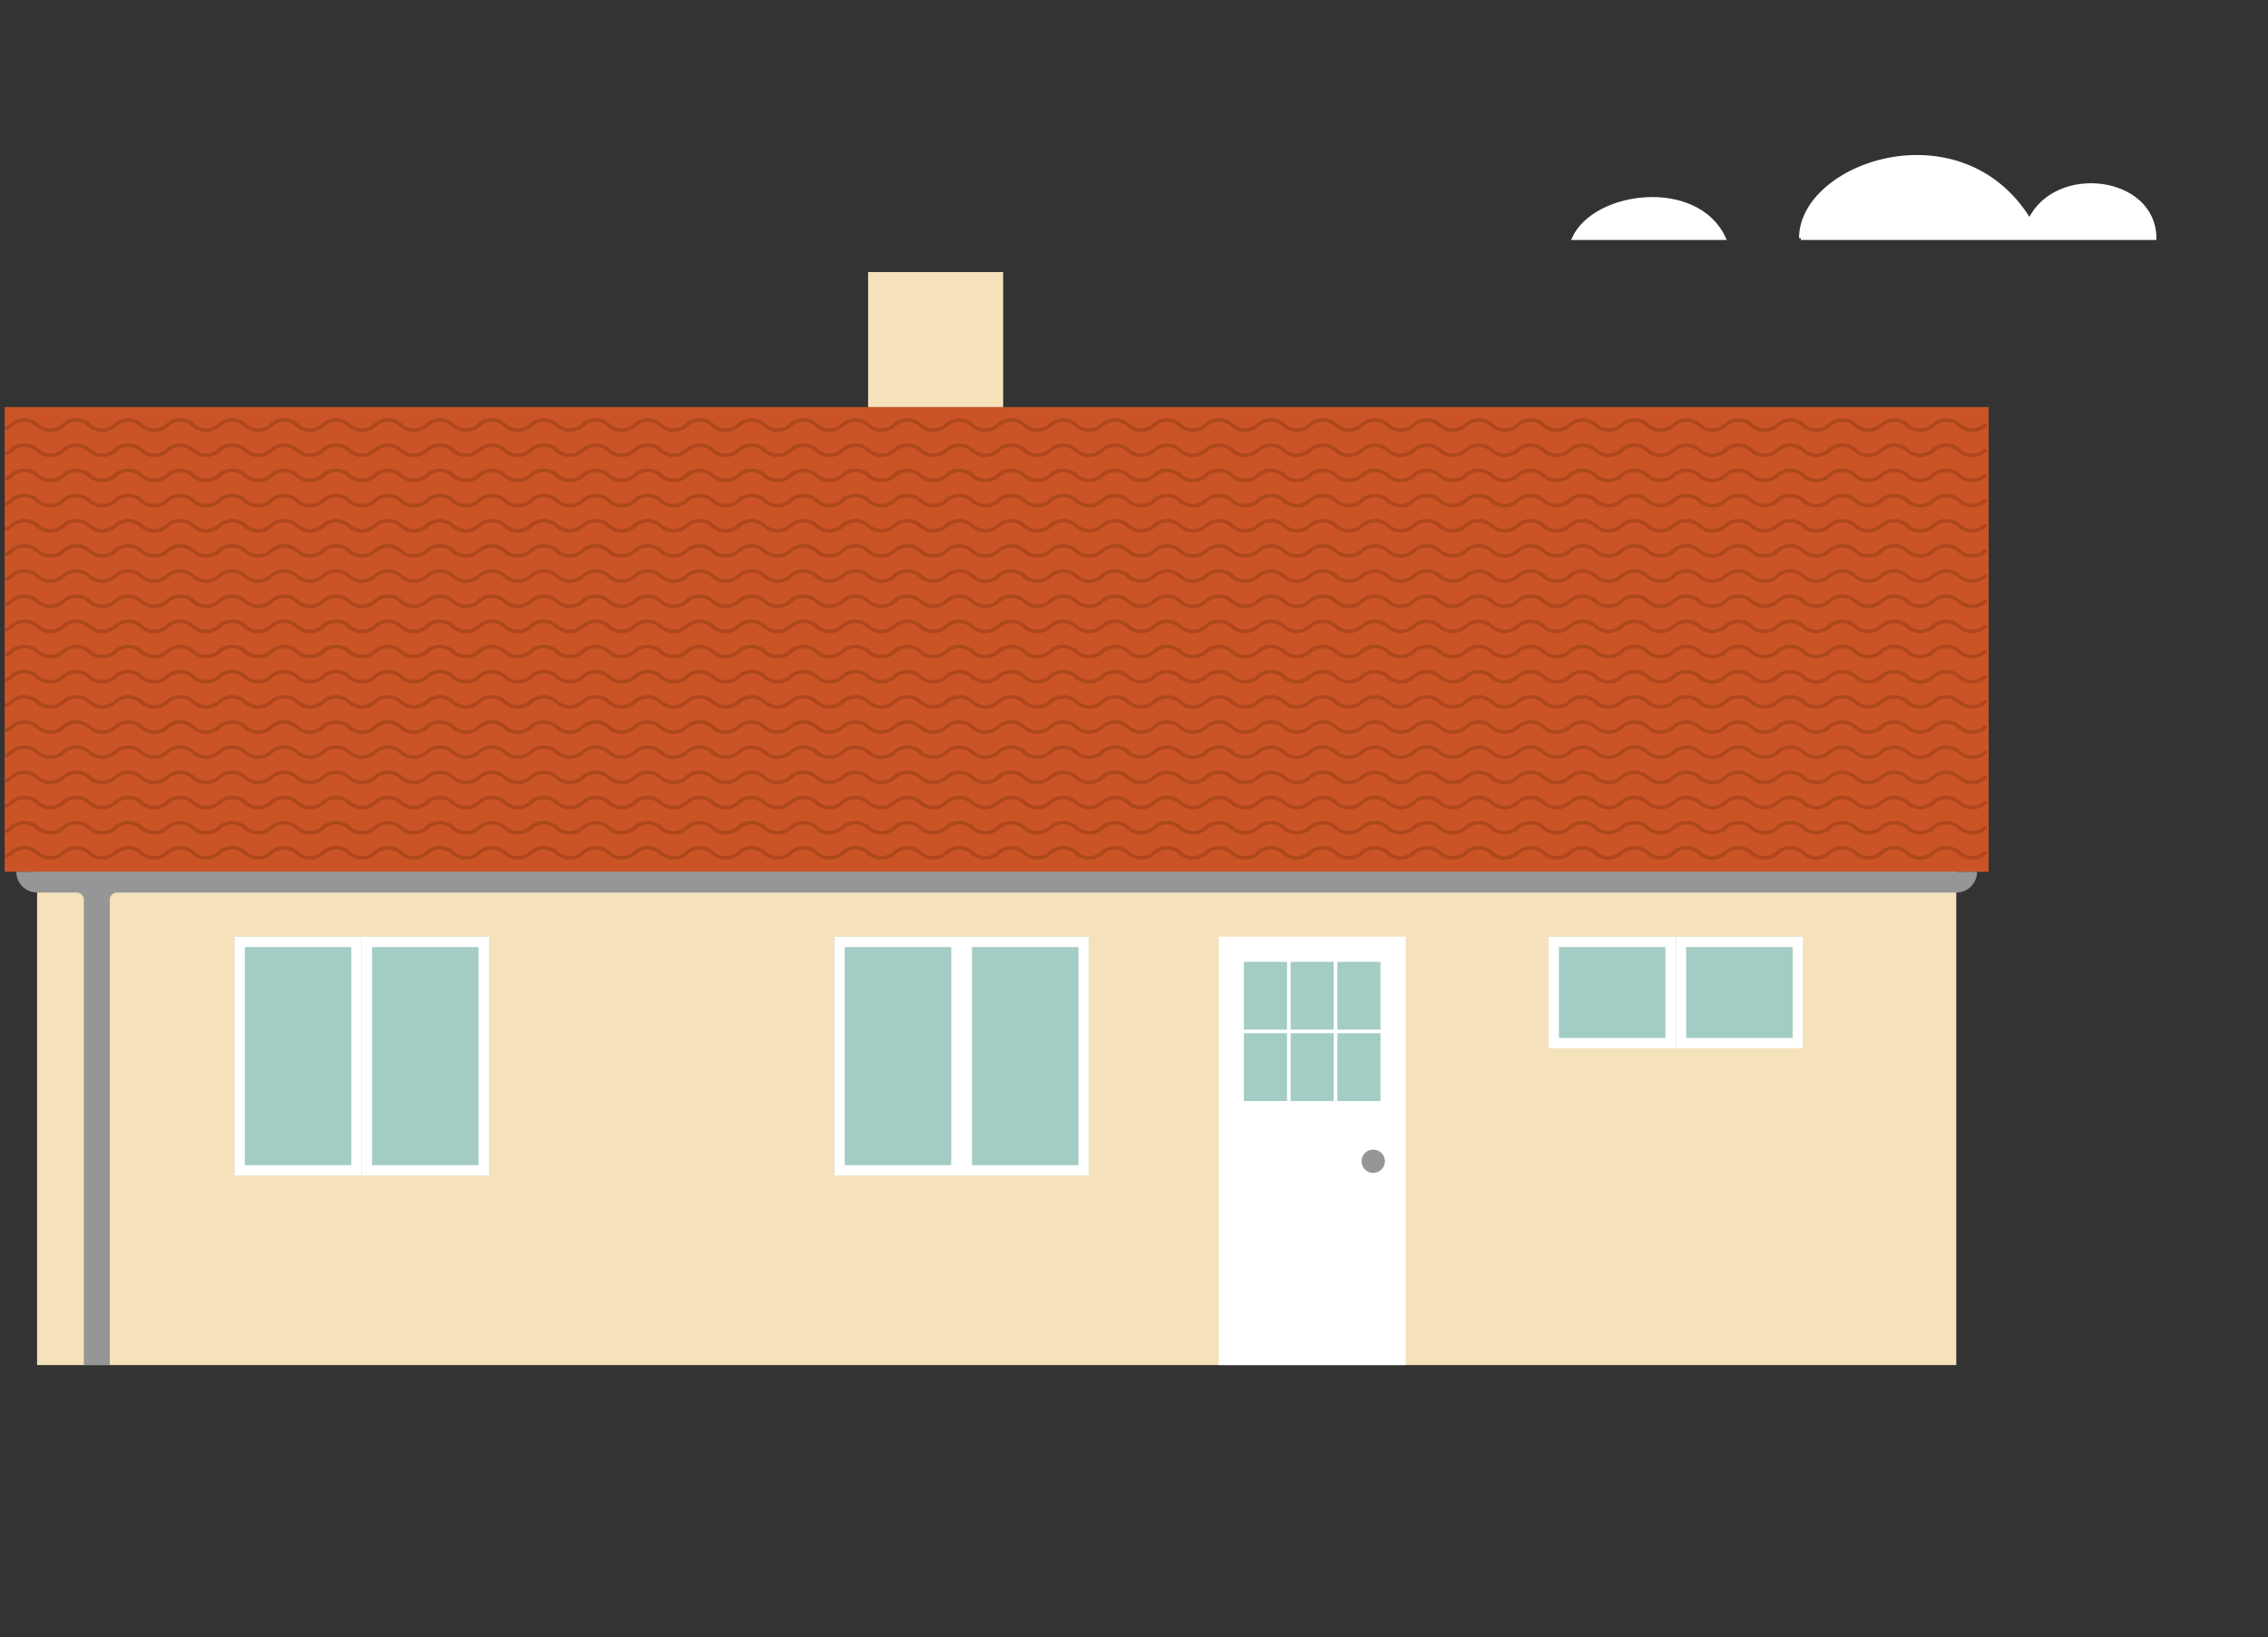 <svg width="626" height="452" viewBox="0 0 626 452" fill="none" xmlns="http://www.w3.org/2000/svg">
<rect x="0" y="0" width="626" height="452" fill="#333333" stroke="none"/>
<path d="M497.056 65.758H594.693C594.693 49.035 567.439 45.549 560.197 60.876C541.334 29.889 497.059 45.262 497.059 65.758H497.056Z" fill="white" stroke="white" stroke-miterlimit="10"/>
<path d="M475.838 65.758C468.374 49.648 440.314 53.033 434.404 65.758H475.838Z" fill="white" stroke="white" stroke-miterlimit="10"/>
<rect width="529.722" height="136.194" transform="matrix(-1 0 0 1 539.957 240.695)" fill="#F5E2BB"/>
<path d="M548.891 240.695H1.295V112.386H548.893H548.891V240.695Z" fill="#CB5427"/>
<g opacity="0.3">
<path d="M246.861 235.471C244.882 237.331 241.673 237.331 239.693 235.471C237.714 233.611 234.505 233.611 232.525 235.471C230.546 237.331 227.337 237.331 225.357 235.471C223.378 233.611 220.168 233.611 218.189 235.471C216.21 237.331 213 237.331 211.02 235.471C209.041 233.611 205.832 233.611 203.852 235.471C201.873 237.331 198.664 237.331 196.684 235.471C194.705 233.611 191.495 233.611 189.516 235.471C187.537 237.331 184.327 237.331 182.348 235.471C180.369 233.611 177.159 233.611 175.18 235.471C173.2 237.331 169.991 237.331 168.012 235.471C166.032 233.611 162.823 233.611 160.844 235.471C158.864 237.331 155.655 237.331 153.676 235.471C151.696 233.611 148.487 233.611 146.507 235.471C144.528 237.331 141.319 237.331 139.339 235.471C137.36 233.611 134.151 233.611 132.171 235.471C130.192 237.331 126.983 237.331 125.003 235.471C123.024 233.611 119.815 233.611 117.835 235.471C115.856 237.331 112.646 237.331 110.667 235.471C108.688 233.611 105.478 233.611 103.499 235.471C101.519 237.331 98.31 237.331 96.331 235.471C94.351 233.611 91.142 233.611 89.163 235.471C87.183 237.331 83.974 237.331 81.995 235.471C80.015 233.611 76.806 233.611 74.826 235.471C72.847 237.331 69.638 237.331 67.658 235.471C65.679 233.611 62.47 233.611 60.49 235.471C58.511 237.331 55.302 237.331 53.322 235.471C51.343 233.611 48.134 233.611 46.154 235.471C44.175 237.331 40.965 237.331 38.986 235.471C37.007 233.611 33.797 233.611 31.818 235.471C29.838 237.331 26.629 237.331 24.65 235.471C22.67 233.611 19.461 233.611 17.482 235.471C15.502 237.331 12.293 237.331 10.314 235.471C8.334 233.611 5.125 233.611 3.146 235.471C2.695 235.894 2.181 236.221 1.633 236.452M246.86 235.471C248.839 233.611 252.049 233.611 254.028 235.471C256.008 237.331 259.217 237.331 261.196 235.471C263.176 233.611 266.385 233.611 268.364 235.471C270.344 237.331 273.554 237.331 275.533 235.471C277.512 233.611 280.722 233.611 282.701 235.471C284.681 237.331 287.89 237.331 289.869 235.471C291.849 233.611 295.058 233.611 297.037 235.471C299.017 237.331 302.226 237.331 304.205 235.471C306.185 233.611 309.394 233.611 311.374 235.471C313.353 237.331 316.562 237.331 318.542 235.471C320.521 233.611 323.73 233.611 325.71 235.471C327.689 237.331 330.898 237.331 332.878 235.471C334.857 233.611 338.066 233.611 340.046 235.471C342.025 237.331 345.235 237.331 347.214 235.471C349.193 233.611 352.403 233.611 354.382 235.471C356.362 237.331 359.571 237.331 361.55 235.471C363.53 233.611 366.739 233.611 368.718 235.471C370.698 237.331 373.907 237.331 375.886 235.471C377.866 233.611 381.075 233.611 383.054 235.471C385.034 237.331 388.243 237.331 390.223 235.471C392.202 233.611 395.411 233.611 397.391 235.471C399.37 237.331 402.579 237.331 404.559 235.471C406.538 233.611 409.747 233.611 411.727 235.471C413.706 237.331 416.916 237.331 418.895 235.471C420.874 233.611 424.084 233.611 426.063 235.471C428.042 237.331 431.252 237.331 433.231 235.471C435.211 233.611 438.42 233.611 440.399 235.471C442.379 237.331 445.588 237.331 447.567 235.471C449.547 233.611 452.756 233.611 454.735 235.471C456.715 237.331 459.924 237.331 461.904 235.471C463.883 233.611 467.092 233.611 469.072 235.471C471.051 237.331 474.26 237.331 476.24 235.471C478.219 233.611 481.428 233.611 483.408 235.471C485.387 237.331 488.596 237.331 490.576 235.471C492.555 233.611 495.765 233.611 497.744 235.471C499.723 237.331 502.933 237.331 504.912 235.471C506.892 233.611 510.101 233.611 512.08 235.471C514.06 237.331 517.269 237.331 519.248 235.471C521.228 233.611 524.437 233.611 526.416 235.471C528.396 237.331 531.605 237.331 533.584 235.471C535.564 233.611 538.773 233.611 540.753 235.471C542.732 237.331 545.942 237.331 547.921 235.471" stroke="#6D2903" stroke-linecap="round"/>
<path d="M246.861 228.524C244.882 230.384 241.673 230.384 239.693 228.524C237.714 226.664 234.505 226.664 232.525 228.524C230.546 230.384 227.337 230.384 225.357 228.524C223.378 226.664 220.168 226.664 218.189 228.524C216.21 230.384 213 230.384 211.02 228.524C209.041 226.664 205.832 226.664 203.852 228.524C201.873 230.384 198.664 230.384 196.684 228.524C194.705 226.664 191.495 226.664 189.516 228.524C187.537 230.384 184.327 230.384 182.348 228.524C180.369 226.664 177.159 226.664 175.18 228.524C173.2 230.384 169.991 230.384 168.012 228.524C166.032 226.664 162.823 226.664 160.844 228.524C158.864 230.384 155.655 230.384 153.676 228.524C151.696 226.664 148.487 226.664 146.507 228.524C144.528 230.384 141.319 230.384 139.339 228.524C137.36 226.664 134.151 226.664 132.171 228.524C130.192 230.384 126.983 230.384 125.003 228.524C123.024 226.664 119.815 226.664 117.835 228.524C115.856 230.384 112.646 230.384 110.667 228.524C108.688 226.664 105.478 226.664 103.499 228.524C101.519 230.384 98.31 230.384 96.331 228.524C94.351 226.664 91.142 226.664 89.163 228.524C87.183 230.384 83.974 230.384 81.995 228.524C80.015 226.664 76.806 226.664 74.826 228.524C72.847 230.384 69.638 230.384 67.658 228.524C65.679 226.664 62.47 226.664 60.49 228.524C58.511 230.384 55.302 230.384 53.322 228.524C51.343 226.664 48.134 226.664 46.154 228.524C44.175 230.384 40.965 230.384 38.986 228.524C37.007 226.664 33.797 226.664 31.818 228.524C29.838 230.384 26.629 230.384 24.65 228.524C22.67 226.664 19.461 226.664 17.482 228.524C15.502 230.384 12.293 230.384 10.314 228.524C8.334 226.664 5.125 226.664 3.146 228.524C2.695 228.947 2.181 229.274 1.633 229.504M246.86 228.524C248.839 226.664 252.049 226.664 254.028 228.524C256.008 230.384 259.217 230.384 261.196 228.524C263.176 226.664 266.385 226.664 268.364 228.524C270.344 230.384 273.554 230.384 275.533 228.524C277.512 226.664 280.722 226.664 282.701 228.524C284.681 230.384 287.89 230.384 289.869 228.524C291.849 226.664 295.058 226.664 297.037 228.524C299.017 230.384 302.226 230.384 304.205 228.524C306.185 226.664 309.394 226.664 311.374 228.524C313.353 230.384 316.562 230.384 318.542 228.524C320.521 226.664 323.73 226.664 325.71 228.524C327.689 230.384 330.898 230.384 332.878 228.524C334.857 226.664 338.066 226.664 340.046 228.524C342.025 230.384 345.235 230.384 347.214 228.524C349.193 226.664 352.403 226.664 354.382 228.524C356.362 230.384 359.571 230.384 361.55 228.524C363.53 226.664 366.739 226.664 368.718 228.524C370.698 230.384 373.907 230.384 375.886 228.524C377.866 226.664 381.075 226.664 383.054 228.524C385.034 230.384 388.243 230.384 390.223 228.524C392.202 226.664 395.411 226.664 397.391 228.524C399.37 230.384 402.579 230.384 404.559 228.524C406.538 226.664 409.747 226.664 411.727 228.524C413.706 230.384 416.916 230.384 418.895 228.524C420.874 226.664 424.084 226.664 426.063 228.524C428.042 230.384 431.252 230.384 433.231 228.524C435.211 226.664 438.42 226.664 440.399 228.524C442.379 230.384 445.588 230.384 447.567 228.524C449.547 226.664 452.756 226.664 454.735 228.524C456.715 230.384 459.924 230.384 461.904 228.524C463.883 226.664 467.092 226.664 469.072 228.524C471.051 230.384 474.26 230.384 476.24 228.524C478.219 226.664 481.428 226.664 483.408 228.524C485.387 230.384 488.596 230.384 490.576 228.524C492.555 226.664 495.765 226.664 497.744 228.524C499.723 230.384 502.933 230.384 504.912 228.524C506.892 226.664 510.101 226.664 512.08 228.524C514.06 230.384 517.269 230.384 519.248 228.524C521.228 226.664 524.437 226.664 526.416 228.524C528.396 230.384 531.605 230.384 533.584 228.524C535.564 226.664 538.773 226.664 540.753 228.524C542.732 230.384 545.942 230.384 547.921 228.524" stroke="#6D2903" stroke-linecap="round"/>
<path d="M246.861 221.577C244.882 223.437 241.673 223.437 239.693 221.577C237.714 219.717 234.505 219.717 232.525 221.577C230.546 223.437 227.337 223.437 225.357 221.577C223.378 219.717 220.168 219.717 218.189 221.577C216.21 223.437 213 223.437 211.02 221.577C209.041 219.717 205.832 219.717 203.852 221.577C201.873 223.437 198.664 223.437 196.684 221.577C194.705 219.717 191.495 219.717 189.516 221.577C187.537 223.437 184.327 223.437 182.348 221.577C180.369 219.717 177.159 219.717 175.18 221.577C173.2 223.437 169.991 223.437 168.012 221.577C166.032 219.717 162.823 219.717 160.844 221.577C158.864 223.437 155.655 223.437 153.676 221.577C151.696 219.717 148.487 219.717 146.507 221.577C144.528 223.437 141.319 223.437 139.339 221.577C137.36 219.717 134.151 219.717 132.171 221.577C130.192 223.437 126.983 223.437 125.003 221.577C123.024 219.717 119.815 219.717 117.835 221.577C115.856 223.437 112.646 223.437 110.667 221.577C108.688 219.717 105.478 219.717 103.499 221.577C101.519 223.437 98.31 223.437 96.331 221.577C94.351 219.717 91.142 219.717 89.163 221.577C87.183 223.437 83.974 223.437 81.995 221.577C80.015 219.717 76.806 219.717 74.826 221.577C72.847 223.437 69.638 223.437 67.658 221.577C65.679 219.717 62.47 219.717 60.49 221.577C58.511 223.437 55.302 223.437 53.322 221.577C51.343 219.717 48.134 219.717 46.154 221.577C44.175 223.437 40.965 223.437 38.986 221.577C37.007 219.717 33.797 219.717 31.818 221.577C29.838 223.437 26.629 223.437 24.65 221.577C22.67 219.717 19.461 219.717 17.482 221.577C15.502 223.437 12.293 223.437 10.314 221.577C8.334 219.717 5.125 219.717 3.146 221.577C2.695 222 2.181 222.327 1.633 222.557M246.86 221.577C248.839 219.717 252.049 219.717 254.028 221.577C256.008 223.437 259.217 223.437 261.196 221.577C263.176 219.717 266.385 219.717 268.364 221.577C270.344 223.437 273.554 223.437 275.533 221.577C277.512 219.717 280.722 219.717 282.701 221.577C284.681 223.437 287.89 223.437 289.869 221.577C291.849 219.717 295.058 219.717 297.037 221.577C299.017 223.437 302.226 223.437 304.205 221.577C306.185 219.717 309.394 219.717 311.374 221.577C313.353 223.437 316.562 223.437 318.542 221.577C320.521 219.717 323.73 219.717 325.71 221.577C327.689 223.437 330.898 223.437 332.878 221.577C334.857 219.717 338.066 219.717 340.046 221.577C342.025 223.437 345.235 223.437 347.214 221.577C349.193 219.717 352.403 219.717 354.382 221.577C356.362 223.437 359.571 223.437 361.55 221.577C363.53 219.717 366.739 219.717 368.718 221.577C370.698 223.437 373.907 223.437 375.886 221.577C377.866 219.717 381.075 219.717 383.054 221.577C385.034 223.437 388.243 223.437 390.223 221.577C392.202 219.717 395.411 219.717 397.391 221.577C399.37 223.437 402.579 223.437 404.559 221.577C406.538 219.717 409.747 219.717 411.727 221.577C413.706 223.437 416.916 223.437 418.895 221.577C420.874 219.717 424.084 219.717 426.063 221.577C428.042 223.437 431.252 223.437 433.231 221.577C435.211 219.717 438.42 219.717 440.399 221.577C442.379 223.437 445.588 223.437 447.567 221.577C449.547 219.717 452.756 219.717 454.735 221.577C456.715 223.437 459.924 223.437 461.904 221.577C463.883 219.717 467.092 219.717 469.072 221.577C471.051 223.437 474.26 223.437 476.24 221.577C478.219 219.717 481.428 219.717 483.408 221.577C485.387 223.437 488.596 223.437 490.576 221.577C492.555 219.717 495.765 219.717 497.744 221.577C499.723 223.437 502.933 223.437 504.912 221.577C506.892 219.717 510.101 219.717 512.08 221.577C514.06 223.437 517.269 223.437 519.248 221.577C521.228 219.717 524.437 219.717 526.416 221.577C528.396 223.437 531.605 223.437 533.584 221.577C535.564 219.717 538.773 219.717 540.753 221.577C542.732 223.437 545.942 223.437 547.921 221.577" stroke="#6D2903" stroke-linecap="round"/>
<path d="M246.861 214.629C244.882 216.489 241.673 216.489 239.693 214.629C237.714 212.769 234.505 212.769 232.525 214.629C230.546 216.489 227.337 216.489 225.357 214.629C223.378 212.769 220.168 212.769 218.189 214.629C216.21 216.489 213 216.489 211.02 214.629C209.041 212.769 205.832 212.769 203.852 214.629C201.873 216.489 198.664 216.489 196.684 214.629C194.705 212.769 191.495 212.769 189.516 214.629C187.537 216.489 184.327 216.489 182.348 214.629C180.369 212.769 177.159 212.769 175.18 214.629C173.2 216.489 169.991 216.489 168.012 214.629C166.032 212.769 162.823 212.769 160.844 214.629C158.864 216.489 155.655 216.489 153.676 214.629C151.696 212.769 148.487 212.769 146.507 214.629C144.528 216.489 141.319 216.489 139.339 214.629C137.36 212.769 134.151 212.769 132.171 214.629C130.192 216.489 126.983 216.489 125.003 214.629C123.024 212.769 119.815 212.769 117.835 214.629C115.856 216.489 112.646 216.489 110.667 214.629C108.688 212.769 105.478 212.769 103.499 214.629C101.519 216.489 98.31 216.489 96.331 214.629C94.351 212.769 91.142 212.769 89.163 214.629C87.183 216.489 83.974 216.489 81.995 214.629C80.015 212.769 76.806 212.769 74.826 214.629C72.847 216.489 69.638 216.489 67.658 214.629C65.679 212.769 62.47 212.769 60.49 214.629C58.511 216.489 55.302 216.489 53.322 214.629C51.343 212.769 48.134 212.769 46.154 214.629C44.175 216.489 40.965 216.489 38.986 214.629C37.007 212.769 33.797 212.769 31.818 214.629C29.838 216.489 26.629 216.489 24.65 214.629C22.67 212.769 19.461 212.769 17.482 214.629C15.502 216.489 12.293 216.489 10.314 214.629C8.334 212.769 5.125 212.769 3.146 214.629C2.695 215.052 2.181 215.379 1.633 215.609M246.86 214.629C248.839 212.769 252.049 212.769 254.028 214.629C256.008 216.489 259.217 216.489 261.196 214.629C263.176 212.769 266.385 212.769 268.364 214.629C270.344 216.489 273.554 216.489 275.533 214.629C277.512 212.769 280.722 212.769 282.701 214.629C284.681 216.489 287.89 216.489 289.869 214.629C291.849 212.769 295.058 212.769 297.037 214.629C299.017 216.489 302.226 216.489 304.205 214.629C306.185 212.769 309.394 212.769 311.374 214.629C313.353 216.489 316.562 216.489 318.542 214.629C320.521 212.769 323.73 212.769 325.71 214.629C327.689 216.489 330.898 216.489 332.878 214.629C334.857 212.769 338.066 212.769 340.046 214.629C342.025 216.489 345.235 216.489 347.214 214.629C349.193 212.769 352.403 212.769 354.382 214.629C356.362 216.489 359.571 216.489 361.55 214.629C363.53 212.769 366.739 212.769 368.718 214.629C370.698 216.489 373.907 216.489 375.886 214.629C377.866 212.769 381.075 212.769 383.054 214.629C385.034 216.489 388.243 216.489 390.223 214.629C392.202 212.769 395.411 212.769 397.391 214.629C399.37 216.489 402.579 216.489 404.559 214.629C406.538 212.769 409.747 212.769 411.727 214.629C413.706 216.489 416.916 216.489 418.895 214.629C420.874 212.769 424.084 212.769 426.063 214.629C428.042 216.489 431.252 216.489 433.231 214.629C435.211 212.769 438.42 212.769 440.399 214.629C442.379 216.489 445.588 216.489 447.567 214.629C449.547 212.769 452.756 212.769 454.735 214.629C456.715 216.489 459.924 216.489 461.904 214.629C463.883 212.769 467.092 212.769 469.072 214.629C471.051 216.489 474.26 216.489 476.24 214.629C478.219 212.769 481.428 212.769 483.408 214.629C485.387 216.489 488.596 216.489 490.576 214.629C492.555 212.769 495.765 212.769 497.744 214.629C499.723 216.489 502.933 216.489 504.912 214.629C506.892 212.769 510.101 212.769 512.08 214.629C514.06 216.489 517.269 216.489 519.248 214.629C521.228 212.769 524.437 212.769 526.416 214.629C528.396 216.489 531.605 216.489 533.584 214.629C535.564 212.769 538.773 212.769 540.753 214.629C542.732 216.489 545.942 216.489 547.921 214.629" stroke="#6D2903" stroke-linecap="round"/>
<path d="M246.861 207.682C244.882 209.541 241.673 209.541 239.693 207.682C237.714 205.822 234.505 205.822 232.525 207.682C230.546 209.541 227.337 209.541 225.357 207.682C223.378 205.822 220.168 205.822 218.189 207.682C216.21 209.541 213 209.541 211.02 207.682C209.041 205.822 205.832 205.822 203.852 207.682C201.873 209.541 198.664 209.541 196.684 207.682C194.705 205.822 191.495 205.822 189.516 207.682C187.537 209.541 184.327 209.541 182.348 207.682C180.369 205.822 177.159 205.822 175.18 207.682C173.2 209.541 169.991 209.541 168.012 207.682C166.032 205.822 162.823 205.822 160.844 207.682C158.864 209.541 155.655 209.541 153.676 207.682C151.696 205.822 148.487 205.822 146.507 207.682C144.528 209.541 141.319 209.541 139.339 207.682C137.36 205.822 134.151 205.822 132.171 207.682C130.192 209.541 126.983 209.541 125.003 207.682C123.024 205.822 119.815 205.822 117.835 207.682C115.856 209.541 112.646 209.541 110.667 207.682C108.688 205.822 105.478 205.822 103.499 207.682C101.519 209.541 98.31 209.541 96.331 207.682C94.351 205.822 91.142 205.822 89.163 207.682C87.183 209.541 83.974 209.541 81.995 207.682C80.015 205.822 76.806 205.822 74.826 207.682C72.847 209.541 69.638 209.541 67.658 207.682C65.679 205.822 62.47 205.822 60.49 207.682C58.511 209.541 55.302 209.541 53.322 207.682C51.343 205.822 48.134 205.822 46.154 207.682C44.175 209.541 40.965 209.541 38.986 207.682C37.007 205.822 33.797 205.822 31.818 207.682C29.838 209.541 26.629 209.541 24.65 207.682C22.67 205.822 19.461 205.822 17.482 207.682C15.502 209.541 12.293 209.541 10.314 207.682C8.334 205.822 5.125 205.822 3.146 207.682C2.695 208.105 2.181 208.432 1.633 208.662M246.86 207.682C248.839 205.822 252.049 205.822 254.028 207.682C256.008 209.541 259.217 209.541 261.196 207.682C263.176 205.822 266.385 205.822 268.364 207.682C270.344 209.541 273.554 209.541 275.533 207.682C277.512 205.822 280.722 205.822 282.701 207.682C284.681 209.541 287.89 209.541 289.869 207.682C291.849 205.822 295.058 205.822 297.037 207.682C299.017 209.541 302.226 209.541 304.205 207.682C306.185 205.822 309.394 205.822 311.374 207.682C313.353 209.541 316.562 209.541 318.542 207.682C320.521 205.822 323.73 205.822 325.71 207.682C327.689 209.541 330.898 209.541 332.878 207.682C334.857 205.822 338.066 205.822 340.046 207.682C342.025 209.541 345.235 209.541 347.214 207.682C349.193 205.822 352.403 205.822 354.382 207.682C356.362 209.541 359.571 209.541 361.55 207.682C363.53 205.822 366.739 205.822 368.718 207.682C370.698 209.541 373.907 209.541 375.886 207.682C377.866 205.822 381.075 205.822 383.054 207.682C385.034 209.541 388.243 209.541 390.223 207.682C392.202 205.822 395.411 205.822 397.391 207.682C399.37 209.541 402.579 209.541 404.559 207.682C406.538 205.822 409.747 205.822 411.727 207.682C413.706 209.541 416.916 209.541 418.895 207.682C420.874 205.822 424.084 205.822 426.063 207.682C428.042 209.541 431.252 209.541 433.231 207.682C435.211 205.822 438.42 205.822 440.399 207.682C442.379 209.541 445.588 209.541 447.567 207.682C449.547 205.822 452.756 205.822 454.735 207.682C456.715 209.541 459.924 209.541 461.904 207.682C463.883 205.822 467.092 205.822 469.072 207.682C471.051 209.541 474.26 209.541 476.24 207.682C478.219 205.822 481.428 205.822 483.408 207.682C485.387 209.541 488.596 209.541 490.576 207.682C492.555 205.822 495.765 205.822 497.744 207.682C499.723 209.541 502.933 209.541 504.912 207.682C506.892 205.822 510.101 205.822 512.08 207.682C514.06 209.541 517.269 209.541 519.248 207.682C521.228 205.822 524.437 205.822 526.416 207.682C528.396 209.541 531.605 209.541 533.584 207.682C535.564 205.822 538.773 205.822 540.753 207.682C542.732 209.541 545.942 209.541 547.921 207.682" stroke="#6D2903" stroke-linecap="round"/>
<path d="M246.861 200.734C244.882 202.594 241.673 202.594 239.693 200.734C237.714 198.874 234.505 198.874 232.525 200.734C230.546 202.594 227.337 202.594 225.357 200.734C223.378 198.874 220.168 198.874 218.189 200.734C216.21 202.594 213 202.594 211.02 200.734C209.041 198.874 205.832 198.874 203.852 200.734C201.873 202.594 198.664 202.594 196.684 200.734C194.705 198.874 191.495 198.874 189.516 200.734C187.537 202.594 184.327 202.594 182.348 200.734C180.369 198.874 177.159 198.874 175.18 200.734C173.2 202.594 169.991 202.594 168.012 200.734C166.032 198.874 162.823 198.874 160.844 200.734C158.864 202.594 155.655 202.594 153.676 200.734C151.696 198.874 148.487 198.874 146.507 200.734C144.528 202.594 141.319 202.594 139.339 200.734C137.36 198.874 134.151 198.874 132.171 200.734C130.192 202.594 126.983 202.594 125.003 200.734C123.024 198.874 119.815 198.874 117.835 200.734C115.856 202.594 112.646 202.594 110.667 200.734C108.688 198.874 105.478 198.874 103.499 200.734C101.519 202.594 98.31 202.594 96.331 200.734C94.351 198.874 91.142 198.874 89.163 200.734C87.183 202.594 83.974 202.594 81.995 200.734C80.015 198.874 76.806 198.874 74.826 200.734C72.847 202.594 69.638 202.594 67.658 200.734C65.679 198.874 62.47 198.874 60.49 200.734C58.511 202.594 55.302 202.594 53.322 200.734C51.343 198.874 48.134 198.874 46.154 200.734C44.175 202.594 40.965 202.594 38.986 200.734C37.007 198.874 33.797 198.874 31.818 200.734C29.838 202.594 26.629 202.594 24.65 200.734C22.67 198.874 19.461 198.874 17.482 200.734C15.502 202.594 12.293 202.594 10.314 200.734C8.334 198.874 5.125 198.874 3.146 200.734C2.695 201.157 2.181 201.484 1.633 201.715M246.86 200.734C248.839 198.874 252.049 198.874 254.028 200.734C256.008 202.594 259.217 202.594 261.196 200.734C263.176 198.874 266.385 198.874 268.364 200.734C270.344 202.594 273.554 202.594 275.533 200.734C277.512 198.874 280.722 198.874 282.701 200.734C284.681 202.594 287.89 202.594 289.869 200.734C291.849 198.874 295.058 198.874 297.037 200.734C299.017 202.594 302.226 202.594 304.205 200.734C306.185 198.874 309.394 198.874 311.374 200.734C313.353 202.594 316.562 202.594 318.542 200.734C320.521 198.874 323.73 198.874 325.71 200.734C327.689 202.594 330.898 202.594 332.878 200.734C334.857 198.874 338.066 198.874 340.046 200.734C342.025 202.594 345.235 202.594 347.214 200.734C349.193 198.874 352.403 198.874 354.382 200.734C356.362 202.594 359.571 202.594 361.55 200.734C363.53 198.874 366.739 198.874 368.718 200.734C370.698 202.594 373.907 202.594 375.886 200.734C377.866 198.874 381.075 198.874 383.054 200.734C385.034 202.594 388.243 202.594 390.223 200.734C392.202 198.874 395.411 198.874 397.391 200.734C399.37 202.594 402.579 202.594 404.559 200.734C406.538 198.874 409.747 198.874 411.727 200.734C413.706 202.594 416.916 202.594 418.895 200.734C420.874 198.874 424.084 198.874 426.063 200.734C428.042 202.594 431.252 202.594 433.231 200.734C435.211 198.874 438.42 198.874 440.399 200.734C442.379 202.594 445.588 202.594 447.567 200.734C449.547 198.874 452.756 198.874 454.735 200.734C456.715 202.594 459.924 202.594 461.904 200.734C463.883 198.874 467.092 198.874 469.072 200.734C471.051 202.594 474.26 202.594 476.24 200.734C478.219 198.874 481.428 198.874 483.408 200.734C485.387 202.594 488.596 202.594 490.576 200.734C492.555 198.874 495.765 198.874 497.744 200.734C499.723 202.594 502.933 202.594 504.912 200.734C506.892 198.874 510.101 198.874 512.08 200.734C514.06 202.594 517.269 202.594 519.248 200.734C521.228 198.874 524.437 198.874 526.416 200.734C528.396 202.594 531.605 202.594 533.584 200.734C535.564 198.874 538.773 198.874 540.753 200.734C542.732 202.594 545.942 202.594 547.921 200.734" stroke="#6D2903" stroke-linecap="round"/>
<path d="M246.861 193.787C244.882 195.646 241.673 195.646 239.693 193.787C237.714 191.927 234.505 191.927 232.525 193.787C230.546 195.646 227.337 195.646 225.357 193.787C223.378 191.927 220.168 191.927 218.189 193.787C216.21 195.646 213 195.646 211.02 193.787C209.041 191.927 205.832 191.927 203.852 193.787C201.873 195.646 198.664 195.646 196.684 193.787C194.705 191.927 191.495 191.927 189.516 193.787C187.537 195.646 184.327 195.646 182.348 193.787C180.369 191.927 177.159 191.927 175.18 193.787C173.2 195.646 169.991 195.646 168.012 193.787C166.032 191.927 162.823 191.927 160.844 193.787C158.864 195.646 155.655 195.646 153.676 193.787C151.696 191.927 148.487 191.927 146.507 193.787C144.528 195.646 141.319 195.646 139.339 193.787C137.36 191.927 134.151 191.927 132.171 193.787C130.192 195.646 126.983 195.646 125.003 193.787C123.024 191.927 119.815 191.927 117.835 193.787C115.856 195.646 112.646 195.646 110.667 193.787C108.688 191.927 105.478 191.927 103.499 193.787C101.519 195.646 98.31 195.646 96.331 193.787C94.351 191.927 91.142 191.927 89.163 193.787C87.183 195.646 83.974 195.646 81.995 193.787C80.015 191.927 76.806 191.927 74.826 193.787C72.847 195.646 69.638 195.646 67.658 193.787C65.679 191.927 62.47 191.927 60.49 193.787C58.511 195.646 55.302 195.646 53.322 193.787C51.343 191.927 48.134 191.927 46.154 193.787C44.175 195.646 40.965 195.646 38.986 193.787C37.007 191.927 33.797 191.927 31.818 193.787C29.838 195.646 26.629 195.646 24.65 193.787C22.67 191.927 19.461 191.927 17.482 193.787C15.502 195.646 12.293 195.646 10.314 193.787C8.334 191.927 5.125 191.927 3.146 193.787C2.695 194.21 2.181 194.536 1.633 194.767M246.86 193.787C248.839 191.927 252.049 191.927 254.028 193.787C256.008 195.646 259.217 195.646 261.196 193.787C263.176 191.927 266.385 191.927 268.364 193.787C270.344 195.646 273.554 195.646 275.533 193.787C277.512 191.927 280.722 191.927 282.701 193.787C284.681 195.646 287.89 195.646 289.869 193.787C291.849 191.927 295.058 191.927 297.037 193.787C299.017 195.646 302.226 195.646 304.205 193.787C306.185 191.927 309.394 191.927 311.374 193.787C313.353 195.646 316.562 195.646 318.542 193.787C320.521 191.927 323.73 191.927 325.71 193.787C327.689 195.646 330.898 195.646 332.878 193.787C334.857 191.927 338.066 191.927 340.046 193.787C342.025 195.646 345.235 195.646 347.214 193.787C349.193 191.927 352.403 191.927 354.382 193.787C356.362 195.646 359.571 195.646 361.55 193.787C363.53 191.927 366.739 191.927 368.718 193.787C370.698 195.646 373.907 195.646 375.886 193.787C377.866 191.927 381.075 191.927 383.054 193.787C385.034 195.646 388.243 195.646 390.223 193.787C392.202 191.927 395.411 191.927 397.391 193.787C399.37 195.646 402.579 195.646 404.559 193.787C406.538 191.927 409.747 191.927 411.727 193.787C413.706 195.646 416.916 195.646 418.895 193.787C420.874 191.927 424.084 191.927 426.063 193.787C428.042 195.646 431.252 195.646 433.231 193.787C435.211 191.927 438.42 191.927 440.399 193.787C442.379 195.646 445.588 195.646 447.567 193.787C449.547 191.927 452.756 191.927 454.735 193.787C456.715 195.646 459.924 195.646 461.904 193.787C463.883 191.927 467.092 191.927 469.072 193.787C471.051 195.646 474.26 195.646 476.24 193.787C478.219 191.927 481.428 191.927 483.408 193.787C485.387 195.646 488.596 195.646 490.576 193.787C492.555 191.927 495.765 191.927 497.744 193.787C499.723 195.646 502.933 195.646 504.912 193.787C506.892 191.927 510.101 191.927 512.08 193.787C514.06 195.646 517.269 195.646 519.248 193.787C521.228 191.927 524.437 191.927 526.416 193.787C528.396 195.646 531.605 195.646 533.584 193.787C535.564 191.927 538.773 191.927 540.753 193.787C542.732 195.646 545.942 195.646 547.921 193.787" stroke="#6D2903" stroke-linecap="round"/>
<path d="M246.861 186.839C244.882 188.699 241.673 188.699 239.693 186.839C237.714 184.979 234.505 184.979 232.525 186.839C230.546 188.699 227.337 188.699 225.357 186.839C223.378 184.979 220.168 184.979 218.189 186.839C216.21 188.699 213 188.699 211.02 186.839C209.041 184.979 205.832 184.979 203.852 186.839C201.873 188.699 198.664 188.699 196.684 186.839C194.705 184.979 191.495 184.979 189.516 186.839C187.537 188.699 184.327 188.699 182.348 186.839C180.369 184.979 177.159 184.979 175.18 186.839C173.2 188.699 169.991 188.699 168.012 186.839C166.032 184.979 162.823 184.979 160.844 186.839C158.864 188.699 155.655 188.699 153.676 186.839C151.696 184.979 148.487 184.979 146.507 186.839C144.528 188.699 141.319 188.699 139.339 186.839C137.36 184.979 134.151 184.979 132.171 186.839C130.192 188.699 126.983 188.699 125.003 186.839C123.024 184.979 119.815 184.979 117.835 186.839C115.856 188.699 112.646 188.699 110.667 186.839C108.688 184.979 105.478 184.979 103.499 186.839C101.519 188.699 98.31 188.699 96.331 186.839C94.351 184.979 91.142 184.979 89.163 186.839C87.183 188.699 83.974 188.699 81.995 186.839C80.015 184.979 76.806 184.979 74.826 186.839C72.847 188.699 69.638 188.699 67.658 186.839C65.679 184.979 62.47 184.979 60.49 186.839C58.511 188.699 55.302 188.699 53.322 186.839C51.343 184.979 48.134 184.979 46.154 186.839C44.175 188.699 40.965 188.699 38.986 186.839C37.007 184.979 33.797 184.979 31.818 186.839C29.838 188.699 26.629 188.699 24.65 186.839C22.67 184.979 19.461 184.979 17.482 186.839C15.502 188.699 12.293 188.699 10.314 186.839C8.334 184.979 5.125 184.979 3.146 186.839C2.695 187.262 2.181 187.589 1.633 187.82M246.86 186.839C248.839 184.979 252.049 184.979 254.028 186.839C256.008 188.699 259.217 188.699 261.196 186.839C263.176 184.979 266.385 184.979 268.364 186.839C270.344 188.699 273.554 188.699 275.533 186.839C277.512 184.979 280.722 184.979 282.701 186.839C284.681 188.699 287.89 188.699 289.869 186.839C291.849 184.979 295.058 184.979 297.037 186.839C299.017 188.699 302.226 188.699 304.205 186.839C306.185 184.979 309.394 184.979 311.374 186.839C313.353 188.699 316.562 188.699 318.542 186.839C320.521 184.979 323.73 184.979 325.71 186.839C327.689 188.699 330.898 188.699 332.878 186.839C334.857 184.979 338.066 184.979 340.046 186.839C342.025 188.699 345.235 188.699 347.214 186.839C349.193 184.979 352.403 184.979 354.382 186.839C356.362 188.699 359.571 188.699 361.55 186.839C363.53 184.979 366.739 184.979 368.718 186.839C370.698 188.699 373.907 188.699 375.886 186.839C377.866 184.979 381.075 184.979 383.054 186.839C385.034 188.699 388.243 188.699 390.223 186.839C392.202 184.979 395.411 184.979 397.391 186.839C399.37 188.699 402.579 188.699 404.559 186.839C406.538 184.979 409.747 184.979 411.727 186.839C413.706 188.699 416.916 188.699 418.895 186.839C420.874 184.979 424.084 184.979 426.063 186.839C428.042 188.699 431.252 188.699 433.231 186.839C435.211 184.979 438.42 184.979 440.399 186.839C442.379 188.699 445.588 188.699 447.567 186.839C449.547 184.979 452.756 184.979 454.735 186.839C456.715 188.699 459.924 188.699 461.904 186.839C463.883 184.979 467.092 184.979 469.072 186.839C471.051 188.699 474.26 188.699 476.24 186.839C478.219 184.979 481.428 184.979 483.408 186.839C485.387 188.699 488.596 188.699 490.576 186.839C492.555 184.979 495.765 184.979 497.744 186.839C499.723 188.699 502.933 188.699 504.912 186.839C506.892 184.979 510.101 184.979 512.08 186.839C514.06 188.699 517.269 188.699 519.248 186.839C521.228 184.979 524.437 184.979 526.416 186.839C528.396 188.699 531.605 188.699 533.584 186.839C535.564 184.979 538.773 184.979 540.753 186.839C542.732 188.699 545.942 188.699 547.921 186.839" stroke="#6D2903" stroke-linecap="round"/>
<path d="M246.861 179.892C244.882 181.752 241.673 181.752 239.693 179.892C237.714 178.032 234.505 178.032 232.525 179.892C230.546 181.752 227.337 181.752 225.357 179.892C223.378 178.032 220.168 178.032 218.189 179.892C216.21 181.752 213 181.752 211.02 179.892C209.041 178.032 205.832 178.032 203.852 179.892C201.873 181.752 198.664 181.752 196.684 179.892C194.705 178.032 191.495 178.032 189.516 179.892C187.537 181.752 184.327 181.752 182.348 179.892C180.369 178.032 177.159 178.032 175.18 179.892C173.2 181.752 169.991 181.752 168.012 179.892C166.032 178.032 162.823 178.032 160.844 179.892C158.864 181.752 155.655 181.752 153.676 179.892C151.696 178.032 148.487 178.032 146.507 179.892C144.528 181.752 141.319 181.752 139.339 179.892C137.36 178.032 134.151 178.032 132.171 179.892C130.192 181.752 126.983 181.752 125.003 179.892C123.024 178.032 119.815 178.032 117.835 179.892C115.856 181.752 112.646 181.752 110.667 179.892C108.688 178.032 105.478 178.032 103.499 179.892C101.519 181.752 98.31 181.752 96.331 179.892C94.351 178.032 91.142 178.032 89.163 179.892C87.183 181.752 83.974 181.752 81.995 179.892C80.015 178.032 76.806 178.032 74.826 179.892C72.847 181.752 69.638 181.752 67.658 179.892C65.679 178.032 62.47 178.032 60.49 179.892C58.511 181.752 55.302 181.752 53.322 179.892C51.343 178.032 48.134 178.032 46.154 179.892C44.175 181.752 40.965 181.752 38.986 179.892C37.007 178.032 33.797 178.032 31.818 179.892C29.838 181.752 26.629 181.752 24.65 179.892C22.67 178.032 19.461 178.032 17.482 179.892C15.502 181.752 12.293 181.752 10.314 179.892C8.334 178.032 5.125 178.032 3.146 179.892C2.695 180.315 2.181 180.642 1.633 180.873M246.86 179.892C248.839 178.032 252.049 178.032 254.028 179.892C256.008 181.752 259.217 181.752 261.196 179.892C263.176 178.032 266.385 178.032 268.364 179.892C270.344 181.752 273.554 181.752 275.533 179.892C277.512 178.032 280.722 178.032 282.701 179.892C284.681 181.752 287.89 181.752 289.869 179.892C291.849 178.032 295.058 178.032 297.037 179.892C299.017 181.752 302.226 181.752 304.205 179.892C306.185 178.032 309.394 178.032 311.374 179.892C313.353 181.752 316.562 181.752 318.542 179.892C320.521 178.032 323.73 178.032 325.71 179.892C327.689 181.752 330.898 181.752 332.878 179.892C334.857 178.032 338.066 178.032 340.046 179.892C342.025 181.752 345.235 181.752 347.214 179.892C349.193 178.032 352.403 178.032 354.382 179.892C356.362 181.752 359.571 181.752 361.55 179.892C363.53 178.032 366.739 178.032 368.718 179.892C370.698 181.752 373.907 181.752 375.886 179.892C377.866 178.032 381.075 178.032 383.054 179.892C385.034 181.752 388.243 181.752 390.223 179.892C392.202 178.032 395.411 178.032 397.391 179.892C399.37 181.752 402.579 181.752 404.559 179.892C406.538 178.032 409.747 178.032 411.727 179.892C413.706 181.752 416.916 181.752 418.895 179.892C420.874 178.032 424.084 178.032 426.063 179.892C428.042 181.752 431.252 181.752 433.231 179.892C435.211 178.032 438.42 178.032 440.399 179.892C442.379 181.752 445.588 181.752 447.567 179.892C449.547 178.032 452.756 178.032 454.735 179.892C456.715 181.752 459.924 181.752 461.904 179.892C463.883 178.032 467.092 178.032 469.072 179.892C471.051 181.752 474.26 181.752 476.24 179.892C478.219 178.032 481.428 178.032 483.408 179.892C485.387 181.752 488.596 181.752 490.576 179.892C492.555 178.032 495.765 178.032 497.744 179.892C499.723 181.752 502.933 181.752 504.912 179.892C506.892 178.032 510.101 178.032 512.08 179.892C514.06 181.752 517.269 181.752 519.248 179.892C521.228 178.032 524.437 178.032 526.416 179.892C528.396 181.752 531.605 181.752 533.584 179.892C535.564 178.032 538.773 178.032 540.753 179.892C542.732 181.752 545.942 181.752 547.921 179.892" stroke="#6D2903" stroke-linecap="round"/>
<path d="M246.861 172.944C244.882 174.804 241.673 174.804 239.693 172.944C237.714 171.084 234.505 171.084 232.525 172.944C230.546 174.804 227.337 174.804 225.357 172.944C223.378 171.084 220.168 171.084 218.189 172.944C216.21 174.804 213 174.804 211.02 172.944C209.041 171.084 205.832 171.084 203.852 172.944C201.873 174.804 198.664 174.804 196.684 172.944C194.705 171.084 191.495 171.084 189.516 172.944C187.537 174.804 184.327 174.804 182.348 172.944C180.369 171.084 177.159 171.084 175.18 172.944C173.2 174.804 169.991 174.804 168.012 172.944C166.032 171.084 162.823 171.084 160.844 172.944C158.864 174.804 155.655 174.804 153.676 172.944C151.696 171.084 148.487 171.084 146.507 172.944C144.528 174.804 141.319 174.804 139.339 172.944C137.36 171.084 134.151 171.084 132.171 172.944C130.192 174.804 126.983 174.804 125.003 172.944C123.024 171.084 119.815 171.084 117.835 172.944C115.856 174.804 112.646 174.804 110.667 172.944C108.688 171.084 105.478 171.084 103.499 172.944C101.519 174.804 98.31 174.804 96.331 172.944C94.351 171.084 91.142 171.084 89.163 172.944C87.183 174.804 83.974 174.804 81.995 172.944C80.015 171.084 76.806 171.084 74.826 172.944C72.847 174.804 69.638 174.804 67.658 172.944C65.679 171.084 62.47 171.084 60.49 172.944C58.511 174.804 55.302 174.804 53.322 172.944C51.343 171.084 48.134 171.084 46.154 172.944C44.175 174.804 40.965 174.804 38.986 172.944C37.007 171.084 33.797 171.084 31.818 172.944C29.838 174.804 26.629 174.804 24.65 172.944C22.67 171.084 19.461 171.084 17.482 172.944C15.502 174.804 12.293 174.804 10.314 172.944C8.334 171.084 5.125 171.084 3.146 172.944C2.695 173.367 2.181 173.694 1.633 173.925M246.86 172.944C248.839 171.084 252.049 171.084 254.028 172.944C256.008 174.804 259.217 174.804 261.196 172.944C263.176 171.084 266.385 171.084 268.364 172.944C270.344 174.804 273.554 174.804 275.533 172.944C277.512 171.084 280.722 171.084 282.701 172.944C284.681 174.804 287.89 174.804 289.869 172.944C291.849 171.084 295.058 171.084 297.037 172.944C299.017 174.804 302.226 174.804 304.205 172.944C306.185 171.084 309.394 171.084 311.374 172.944C313.353 174.804 316.562 174.804 318.542 172.944C320.521 171.084 323.73 171.084 325.71 172.944C327.689 174.804 330.898 174.804 332.878 172.944C334.857 171.084 338.066 171.084 340.046 172.944C342.025 174.804 345.235 174.804 347.214 172.944C349.193 171.084 352.403 171.084 354.382 172.944C356.362 174.804 359.571 174.804 361.55 172.944C363.53 171.084 366.739 171.084 368.718 172.944C370.698 174.804 373.907 174.804 375.886 172.944C377.866 171.084 381.075 171.084 383.054 172.944C385.034 174.804 388.243 174.804 390.223 172.944C392.202 171.084 395.411 171.084 397.391 172.944C399.37 174.804 402.579 174.804 404.559 172.944C406.538 171.084 409.747 171.084 411.727 172.944C413.706 174.804 416.916 174.804 418.895 172.944C420.874 171.084 424.084 171.084 426.063 172.944C428.042 174.804 431.252 174.804 433.231 172.944C435.211 171.084 438.42 171.084 440.399 172.944C442.379 174.804 445.588 174.804 447.567 172.944C449.547 171.084 452.756 171.084 454.735 172.944C456.715 174.804 459.924 174.804 461.904 172.944C463.883 171.084 467.092 171.084 469.072 172.944C471.051 174.804 474.26 174.804 476.24 172.944C478.219 171.084 481.428 171.084 483.408 172.944C485.387 174.804 488.596 174.804 490.576 172.944C492.555 171.084 495.765 171.084 497.744 172.944C499.723 174.804 502.933 174.804 504.912 172.944C506.892 171.084 510.101 171.084 512.08 172.944C514.06 174.804 517.269 174.804 519.248 172.944C521.228 171.084 524.437 171.084 526.416 172.944C528.396 174.804 531.605 174.804 533.584 172.944C535.564 171.084 538.773 171.084 540.753 172.944C542.732 174.804 545.942 174.804 547.921 172.944" stroke="#6D2903" stroke-linecap="round"/>
<path d="M246.861 165.997C244.882 167.857 241.673 167.857 239.693 165.997C237.714 164.137 234.505 164.137 232.525 165.997C230.546 167.857 227.337 167.857 225.357 165.997C223.378 164.137 220.168 164.137 218.189 165.997C216.21 167.857 213 167.857 211.02 165.997C209.041 164.137 205.832 164.137 203.852 165.997C201.873 167.857 198.664 167.857 196.684 165.997C194.705 164.137 191.495 164.137 189.516 165.997C187.537 167.857 184.327 167.857 182.348 165.997C180.369 164.137 177.159 164.137 175.18 165.997C173.2 167.857 169.991 167.857 168.012 165.997C166.032 164.137 162.823 164.137 160.844 165.997C158.864 167.857 155.655 167.857 153.676 165.997C151.696 164.137 148.487 164.137 146.507 165.997C144.528 167.857 141.319 167.857 139.339 165.997C137.36 164.137 134.151 164.137 132.171 165.997C130.192 167.857 126.983 167.857 125.003 165.997C123.024 164.137 119.815 164.137 117.835 165.997C115.856 167.857 112.646 167.857 110.667 165.997C108.688 164.137 105.478 164.137 103.499 165.997C101.519 167.857 98.31 167.857 96.331 165.997C94.351 164.137 91.142 164.137 89.163 165.997C87.183 167.857 83.974 167.857 81.995 165.997C80.015 164.137 76.806 164.137 74.826 165.997C72.847 167.857 69.638 167.857 67.658 165.997C65.679 164.137 62.47 164.137 60.49 165.997C58.511 167.857 55.302 167.857 53.322 165.997C51.343 164.137 48.134 164.137 46.154 165.997C44.175 167.857 40.965 167.857 38.986 165.997C37.007 164.137 33.797 164.137 31.818 165.997C29.838 167.857 26.629 167.857 24.65 165.997C22.67 164.137 19.461 164.137 17.482 165.997C15.502 167.857 12.293 167.857 10.314 165.997C8.334 164.137 5.125 164.137 3.146 165.997C2.695 166.42 2.181 166.747 1.633 166.978M246.86 165.997C248.839 164.137 252.049 164.137 254.028 165.997C256.008 167.857 259.217 167.857 261.196 165.997C263.176 164.137 266.385 164.137 268.364 165.997C270.344 167.857 273.554 167.857 275.533 165.997C277.512 164.137 280.722 164.137 282.701 165.997C284.681 167.857 287.89 167.857 289.869 165.997C291.849 164.137 295.058 164.137 297.037 165.997C299.017 167.857 302.226 167.857 304.205 165.997C306.185 164.137 309.394 164.137 311.374 165.997C313.353 167.857 316.562 167.857 318.542 165.997C320.521 164.137 323.73 164.137 325.71 165.997C327.689 167.857 330.898 167.857 332.878 165.997C334.857 164.137 338.066 164.137 340.046 165.997C342.025 167.857 345.235 167.857 347.214 165.997C349.193 164.137 352.403 164.137 354.382 165.997C356.362 167.857 359.571 167.857 361.55 165.997C363.53 164.137 366.739 164.137 368.718 165.997C370.698 167.857 373.907 167.857 375.886 165.997C377.866 164.137 381.075 164.137 383.054 165.997C385.034 167.857 388.243 167.857 390.223 165.997C392.202 164.137 395.411 164.137 397.391 165.997C399.37 167.857 402.579 167.857 404.559 165.997C406.538 164.137 409.747 164.137 411.727 165.997C413.706 167.857 416.916 167.857 418.895 165.997C420.874 164.137 424.084 164.137 426.063 165.997C428.042 167.857 431.252 167.857 433.231 165.997C435.211 164.137 438.42 164.137 440.399 165.997C442.379 167.857 445.588 167.857 447.567 165.997C449.547 164.137 452.756 164.137 454.735 165.997C456.715 167.857 459.924 167.857 461.904 165.997C463.883 164.137 467.092 164.137 469.072 165.997C471.051 167.857 474.26 167.857 476.24 165.997C478.219 164.137 481.428 164.137 483.408 165.997C485.387 167.857 488.596 167.857 490.576 165.997C492.555 164.137 495.765 164.137 497.744 165.997C499.723 167.857 502.933 167.857 504.912 165.997C506.892 164.137 510.101 164.137 512.08 165.997C514.06 167.857 517.269 167.857 519.248 165.997C521.228 164.137 524.437 164.137 526.416 165.997C528.396 167.857 531.605 167.857 533.584 165.997C535.564 164.137 538.773 164.137 540.753 165.997C542.732 167.857 545.942 167.857 547.921 165.997" stroke="#6D2903" stroke-linecap="round"/>
<path d="M246.861 159.05C244.882 160.91 241.673 160.91 239.693 159.05C237.714 157.19 234.505 157.19 232.525 159.05C230.546 160.91 227.337 160.91 225.357 159.05C223.378 157.19 220.168 157.19 218.189 159.05C216.21 160.91 213 160.91 211.02 159.05C209.041 157.19 205.832 157.19 203.852 159.05C201.873 160.91 198.664 160.91 196.684 159.05C194.705 157.19 191.495 157.19 189.516 159.05C187.537 160.91 184.327 160.91 182.348 159.05C180.369 157.19 177.159 157.19 175.18 159.05C173.2 160.91 169.991 160.91 168.012 159.05C166.032 157.19 162.823 157.19 160.844 159.05C158.864 160.91 155.655 160.91 153.676 159.05C151.696 157.19 148.487 157.19 146.507 159.05C144.528 160.91 141.319 160.91 139.339 159.05C137.36 157.19 134.151 157.19 132.171 159.05C130.192 160.91 126.983 160.91 125.003 159.05C123.024 157.19 119.815 157.19 117.835 159.05C115.856 160.91 112.646 160.91 110.667 159.05C108.688 157.19 105.478 157.19 103.499 159.05C101.519 160.91 98.31 160.91 96.331 159.05C94.351 157.19 91.142 157.19 89.163 159.05C87.183 160.91 83.974 160.91 81.995 159.05C80.015 157.19 76.806 157.19 74.826 159.05C72.847 160.91 69.638 160.91 67.658 159.05C65.679 157.19 62.47 157.19 60.49 159.05C58.511 160.91 55.302 160.91 53.322 159.05C51.343 157.19 48.134 157.19 46.154 159.05C44.175 160.91 40.965 160.91 38.986 159.05C37.007 157.19 33.797 157.19 31.818 159.05C29.838 160.91 26.629 160.91 24.65 159.05C22.67 157.19 19.461 157.19 17.482 159.05C15.502 160.91 12.293 160.91 10.314 159.05C8.334 157.19 5.125 157.19 3.146 159.05C2.695 159.473 2.181 159.8 1.633 160.03M246.86 159.05C248.839 157.19 252.049 157.19 254.028 159.05C256.008 160.91 259.217 160.91 261.196 159.05C263.176 157.19 266.385 157.19 268.364 159.05C270.344 160.91 273.554 160.91 275.533 159.05C277.512 157.19 280.722 157.19 282.701 159.05C284.681 160.91 287.89 160.91 289.869 159.05C291.849 157.19 295.058 157.19 297.037 159.05C299.017 160.91 302.226 160.91 304.205 159.05C306.185 157.19 309.394 157.19 311.374 159.05C313.353 160.91 316.562 160.91 318.542 159.05C320.521 157.19 323.73 157.19 325.71 159.05C327.689 160.91 330.898 160.91 332.878 159.05C334.857 157.19 338.066 157.19 340.046 159.05C342.025 160.91 345.235 160.91 347.214 159.05C349.193 157.19 352.403 157.19 354.382 159.05C356.362 160.91 359.571 160.91 361.55 159.05C363.53 157.19 366.739 157.19 368.718 159.05C370.698 160.91 373.907 160.91 375.886 159.05C377.866 157.19 381.075 157.19 383.054 159.05C385.034 160.91 388.243 160.91 390.223 159.05C392.202 157.19 395.411 157.19 397.391 159.05C399.37 160.91 402.579 160.91 404.559 159.05C406.538 157.19 409.747 157.19 411.727 159.05C413.706 160.91 416.916 160.91 418.895 159.05C420.874 157.19 424.084 157.19 426.063 159.05C428.042 160.91 431.252 160.91 433.231 159.05C435.211 157.19 438.42 157.19 440.399 159.05C442.379 160.91 445.588 160.91 447.567 159.05C449.547 157.19 452.756 157.19 454.735 159.05C456.715 160.91 459.924 160.91 461.904 159.05C463.883 157.19 467.092 157.19 469.072 159.05C471.051 160.91 474.26 160.91 476.24 159.05C478.219 157.19 481.428 157.19 483.408 159.05C485.387 160.91 488.596 160.91 490.576 159.05C492.555 157.19 495.765 157.19 497.744 159.05C499.723 160.91 502.933 160.91 504.912 159.05C506.892 157.19 510.101 157.19 512.08 159.05C514.06 160.91 517.269 160.91 519.248 159.05C521.228 157.19 524.437 157.19 526.416 159.05C528.396 160.91 531.605 160.91 533.584 159.05C535.564 157.19 538.773 157.19 540.753 159.05C542.732 160.91 545.942 160.91 547.921 159.05" stroke="#6D2903" stroke-linecap="round"/>
<path d="M246.861 152.102C244.882 153.962 241.673 153.962 239.693 152.102C237.714 150.243 234.505 150.243 232.525 152.102C230.546 153.962 227.337 153.962 225.357 152.102C223.378 150.243 220.168 150.243 218.189 152.102C216.21 153.962 213 153.962 211.02 152.102C209.041 150.243 205.832 150.243 203.852 152.102C201.873 153.962 198.664 153.962 196.684 152.102C194.705 150.243 191.495 150.243 189.516 152.102C187.537 153.962 184.327 153.962 182.348 152.102C180.369 150.243 177.159 150.243 175.18 152.102C173.2 153.962 169.991 153.962 168.012 152.102C166.032 150.243 162.823 150.243 160.844 152.102C158.864 153.962 155.655 153.962 153.676 152.102C151.696 150.243 148.487 150.243 146.507 152.102C144.528 153.962 141.319 153.962 139.339 152.102C137.36 150.243 134.151 150.243 132.171 152.102C130.192 153.962 126.983 153.962 125.003 152.102C123.024 150.243 119.815 150.243 117.835 152.102C115.856 153.962 112.646 153.962 110.667 152.102C108.688 150.243 105.478 150.243 103.499 152.102C101.519 153.962 98.31 153.962 96.331 152.102C94.351 150.243 91.142 150.243 89.163 152.102C87.183 153.962 83.974 153.962 81.995 152.102C80.015 150.243 76.806 150.243 74.826 152.102C72.847 153.962 69.638 153.962 67.658 152.102C65.679 150.243 62.47 150.243 60.49 152.102C58.511 153.962 55.302 153.962 53.322 152.102C51.343 150.243 48.134 150.243 46.154 152.102C44.175 153.962 40.965 153.962 38.986 152.102C37.007 150.243 33.797 150.243 31.818 152.102C29.838 153.962 26.629 153.962 24.65 152.102C22.67 150.243 19.461 150.243 17.482 152.102C15.502 153.962 12.293 153.962 10.314 152.102C8.334 150.243 5.125 150.243 3.146 152.102C2.695 152.526 2.181 152.852 1.633 153.083M246.86 152.102C248.839 150.243 252.049 150.243 254.028 152.102C256.008 153.962 259.217 153.962 261.196 152.102C263.176 150.243 266.385 150.243 268.364 152.102C270.344 153.962 273.554 153.962 275.533 152.102C277.512 150.243 280.722 150.243 282.701 152.102C284.681 153.962 287.89 153.962 289.869 152.102C291.849 150.243 295.058 150.243 297.037 152.102C299.017 153.962 302.226 153.962 304.205 152.102C306.185 150.243 309.394 150.243 311.374 152.102C313.353 153.962 316.562 153.962 318.542 152.102C320.521 150.243 323.73 150.243 325.71 152.102C327.689 153.962 330.898 153.962 332.878 152.102C334.857 150.243 338.066 150.243 340.046 152.102C342.025 153.962 345.235 153.962 347.214 152.102C349.193 150.243 352.403 150.243 354.382 152.102C356.362 153.962 359.571 153.962 361.55 152.102C363.53 150.243 366.739 150.243 368.718 152.102C370.698 153.962 373.907 153.962 375.886 152.102C377.866 150.243 381.075 150.243 383.054 152.102C385.034 153.962 388.243 153.962 390.223 152.102C392.202 150.243 395.411 150.243 397.391 152.102C399.37 153.962 402.579 153.962 404.559 152.102C406.538 150.243 409.747 150.243 411.727 152.102C413.706 153.962 416.916 153.962 418.895 152.102C420.874 150.243 424.084 150.243 426.063 152.102C428.042 153.962 431.252 153.962 433.231 152.102C435.211 150.243 438.42 150.243 440.399 152.102C442.379 153.962 445.588 153.962 447.567 152.102C449.547 150.243 452.756 150.243 454.735 152.102C456.715 153.962 459.924 153.962 461.904 152.102C463.883 150.243 467.092 150.243 469.072 152.102C471.051 153.962 474.26 153.962 476.24 152.102C478.219 150.243 481.428 150.243 483.408 152.102C485.387 153.962 488.596 153.962 490.576 152.102C492.555 150.243 495.765 150.243 497.744 152.102C499.723 153.962 502.933 153.962 504.912 152.102C506.892 150.243 510.101 150.243 512.08 152.102C514.06 153.962 517.269 153.962 519.248 152.102C521.228 150.243 524.437 150.243 526.416 152.102C528.396 153.962 531.605 153.962 533.584 152.102C535.564 150.243 538.773 150.243 540.753 152.102C542.732 153.962 545.942 153.962 547.921 152.102" stroke="#6D2903" stroke-linecap="round"/>
<path d="M246.861 145.155C244.882 147.015 241.673 147.015 239.693 145.155C237.714 143.295 234.505 143.295 232.525 145.155C230.546 147.015 227.337 147.015 225.357 145.155C223.378 143.295 220.168 143.295 218.189 145.155C216.21 147.015 213 147.015 211.02 145.155C209.041 143.295 205.832 143.295 203.852 145.155C201.873 147.015 198.664 147.015 196.684 145.155C194.705 143.295 191.495 143.295 189.516 145.155C187.537 147.015 184.327 147.015 182.348 145.155C180.369 143.295 177.159 143.295 175.18 145.155C173.2 147.015 169.991 147.015 168.012 145.155C166.032 143.295 162.823 143.295 160.844 145.155C158.864 147.015 155.655 147.015 153.676 145.155C151.696 143.295 148.487 143.295 146.507 145.155C144.528 147.015 141.319 147.015 139.339 145.155C137.36 143.295 134.151 143.295 132.171 145.155C130.192 147.015 126.983 147.015 125.003 145.155C123.024 143.295 119.815 143.295 117.835 145.155C115.856 147.015 112.646 147.015 110.667 145.155C108.688 143.295 105.478 143.295 103.499 145.155C101.519 147.015 98.31 147.015 96.331 145.155C94.351 143.295 91.142 143.295 89.163 145.155C87.183 147.015 83.974 147.015 81.995 145.155C80.015 143.295 76.806 143.295 74.826 145.155C72.847 147.015 69.638 147.015 67.658 145.155C65.679 143.295 62.47 143.295 60.49 145.155C58.511 147.015 55.302 147.015 53.322 145.155C51.343 143.295 48.134 143.295 46.154 145.155C44.175 147.015 40.965 147.015 38.986 145.155C37.007 143.295 33.797 143.295 31.818 145.155C29.838 147.015 26.629 147.015 24.65 145.155C22.67 143.295 19.461 143.295 17.482 145.155C15.502 147.015 12.293 147.015 10.314 145.155C8.334 143.295 5.125 143.295 3.146 145.155C2.695 145.578 2.181 145.905 1.633 146.135M246.86 145.155C248.839 143.295 252.049 143.295 254.028 145.155C256.008 147.015 259.217 147.015 261.196 145.155C263.176 143.295 266.385 143.295 268.364 145.155C270.344 147.015 273.554 147.015 275.533 145.155C277.512 143.295 280.722 143.295 282.701 145.155C284.681 147.015 287.89 147.015 289.869 145.155C291.849 143.295 295.058 143.295 297.037 145.155C299.017 147.015 302.226 147.015 304.205 145.155C306.185 143.295 309.394 143.295 311.374 145.155C313.353 147.015 316.562 147.015 318.542 145.155C320.521 143.295 323.73 143.295 325.71 145.155C327.689 147.015 330.898 147.015 332.878 145.155C334.857 143.295 338.066 143.295 340.046 145.155C342.025 147.015 345.235 147.015 347.214 145.155C349.193 143.295 352.403 143.295 354.382 145.155C356.362 147.015 359.571 147.015 361.55 145.155C363.53 143.295 366.739 143.295 368.718 145.155C370.698 147.015 373.907 147.015 375.886 145.155C377.866 143.295 381.075 143.295 383.054 145.155C385.034 147.015 388.243 147.015 390.223 145.155C392.202 143.295 395.411 143.295 397.391 145.155C399.37 147.015 402.579 147.015 404.559 145.155C406.538 143.295 409.747 143.295 411.727 145.155C413.706 147.015 416.916 147.015 418.895 145.155C420.874 143.295 424.084 143.295 426.063 145.155C428.042 147.015 431.252 147.015 433.231 145.155C435.211 143.295 438.42 143.295 440.399 145.155C442.379 147.015 445.588 147.015 447.567 145.155C449.547 143.295 452.756 143.295 454.735 145.155C456.715 147.015 459.924 147.015 461.904 145.155C463.883 143.295 467.092 143.295 469.072 145.155C471.051 147.015 474.26 147.015 476.24 145.155C478.219 143.295 481.428 143.295 483.408 145.155C485.387 147.015 488.596 147.015 490.576 145.155C492.555 143.295 495.765 143.295 497.744 145.155C499.723 147.015 502.933 147.015 504.912 145.155C506.892 143.295 510.101 143.295 512.08 145.155C514.06 147.015 517.269 147.015 519.248 145.155C521.228 143.295 524.437 143.295 526.416 145.155C528.396 147.015 531.605 147.015 533.584 145.155C535.564 143.295 538.773 143.295 540.753 145.155C542.732 147.015 545.942 147.015 547.921 145.155" stroke="#6D2903" stroke-linecap="round"/>
<path d="M246.861 138.207C244.882 140.067 241.673 140.067 239.693 138.207C237.714 136.348 234.505 136.348 232.525 138.207C230.546 140.067 227.337 140.067 225.357 138.207C223.378 136.348 220.168 136.348 218.189 138.207C216.21 140.067 213 140.067 211.02 138.207C209.041 136.348 205.832 136.348 203.852 138.207C201.873 140.067 198.664 140.067 196.684 138.207C194.705 136.348 191.495 136.348 189.516 138.207C187.537 140.067 184.327 140.067 182.348 138.207C180.369 136.348 177.159 136.348 175.18 138.207C173.2 140.067 169.991 140.067 168.012 138.207C166.032 136.348 162.823 136.348 160.844 138.207C158.864 140.067 155.655 140.067 153.676 138.207C151.696 136.348 148.487 136.348 146.507 138.207C144.528 140.067 141.319 140.067 139.339 138.207C137.36 136.348 134.151 136.348 132.171 138.207C130.192 140.067 126.983 140.067 125.003 138.207C123.024 136.348 119.815 136.348 117.835 138.207C115.856 140.067 112.646 140.067 110.667 138.207C108.688 136.348 105.478 136.348 103.499 138.207C101.519 140.067 98.31 140.067 96.331 138.207C94.351 136.348 91.142 136.348 89.163 138.207C87.183 140.067 83.974 140.067 81.995 138.207C80.015 136.348 76.806 136.348 74.826 138.207C72.847 140.067 69.638 140.067 67.658 138.207C65.679 136.348 62.47 136.348 60.49 138.207C58.511 140.067 55.302 140.067 53.322 138.207C51.343 136.348 48.134 136.348 46.154 138.207C44.175 140.067 40.965 140.067 38.986 138.207C37.007 136.348 33.797 136.348 31.818 138.207C29.838 140.067 26.629 140.067 24.65 138.207C22.67 136.348 19.461 136.348 17.482 138.207C15.502 140.067 12.293 140.067 10.314 138.207C8.334 136.348 5.125 136.348 3.146 138.207C2.695 138.631 2.181 138.957 1.633 139.188M246.86 138.207C248.839 136.348 252.049 136.348 254.028 138.207C256.008 140.067 259.217 140.067 261.196 138.207C263.176 136.348 266.385 136.348 268.364 138.207C270.344 140.067 273.554 140.067 275.533 138.207C277.512 136.348 280.722 136.348 282.701 138.207C284.681 140.067 287.89 140.067 289.869 138.207C291.849 136.348 295.058 136.348 297.037 138.207C299.017 140.067 302.226 140.067 304.205 138.207C306.185 136.348 309.394 136.348 311.374 138.207C313.353 140.067 316.562 140.067 318.542 138.207C320.521 136.348 323.73 136.348 325.71 138.207C327.689 140.067 330.898 140.067 332.878 138.207C334.857 136.348 338.066 136.348 340.046 138.207C342.025 140.067 345.235 140.067 347.214 138.207C349.193 136.348 352.403 136.348 354.382 138.207C356.362 140.067 359.571 140.067 361.55 138.207C363.53 136.348 366.739 136.348 368.718 138.207C370.698 140.067 373.907 140.067 375.886 138.207C377.866 136.348 381.075 136.348 383.054 138.207C385.034 140.067 388.243 140.067 390.223 138.207C392.202 136.348 395.411 136.348 397.391 138.207C399.37 140.067 402.579 140.067 404.559 138.207C406.538 136.348 409.747 136.348 411.727 138.207C413.706 140.067 416.916 140.067 418.895 138.207C420.874 136.348 424.084 136.348 426.063 138.207C428.042 140.067 431.252 140.067 433.231 138.207C435.211 136.348 438.42 136.348 440.399 138.207C442.379 140.067 445.588 140.067 447.567 138.207C449.547 136.348 452.756 136.348 454.735 138.207C456.715 140.067 459.924 140.067 461.904 138.207C463.883 136.348 467.092 136.348 469.072 138.207C471.051 140.067 474.26 140.067 476.24 138.207C478.219 136.348 481.428 136.348 483.408 138.207C485.387 140.067 488.596 140.067 490.576 138.207C492.555 136.348 495.765 136.348 497.744 138.207C499.723 140.067 502.933 140.067 504.912 138.207C506.892 136.348 510.101 136.348 512.08 138.207C514.06 140.067 517.269 140.067 519.248 138.207C521.228 136.348 524.437 136.348 526.416 138.207C528.396 140.067 531.605 140.067 533.584 138.207C535.564 136.348 538.773 136.348 540.753 138.207C542.732 140.067 545.942 140.067 547.921 138.207" stroke="#6D2903" stroke-linecap="round"/>
<path d="M246.861 131.26C244.882 133.12 241.673 133.12 239.693 131.26C237.714 129.4 234.505 129.4 232.525 131.26C230.546 133.12 227.337 133.12 225.357 131.26C223.378 129.4 220.168 129.4 218.189 131.26C216.21 133.12 213 133.12 211.02 131.26C209.041 129.4 205.832 129.4 203.852 131.26C201.873 133.12 198.664 133.12 196.684 131.26C194.705 129.4 191.495 129.4 189.516 131.26C187.537 133.12 184.327 133.12 182.348 131.26C180.369 129.4 177.159 129.4 175.18 131.26C173.2 133.12 169.991 133.12 168.012 131.26C166.032 129.4 162.823 129.4 160.844 131.26C158.864 133.12 155.655 133.12 153.676 131.26C151.696 129.4 148.487 129.4 146.507 131.26C144.528 133.12 141.319 133.12 139.339 131.26C137.36 129.4 134.151 129.4 132.171 131.26C130.192 133.12 126.983 133.12 125.003 131.26C123.024 129.4 119.815 129.4 117.835 131.26C115.856 133.12 112.646 133.12 110.667 131.26C108.688 129.4 105.478 129.4 103.499 131.26C101.519 133.12 98.31 133.12 96.331 131.26C94.351 129.4 91.142 129.4 89.163 131.26C87.183 133.12 83.974 133.12 81.995 131.26C80.015 129.4 76.806 129.4 74.826 131.26C72.847 133.12 69.638 133.12 67.658 131.26C65.679 129.4 62.47 129.4 60.49 131.26C58.511 133.12 55.302 133.12 53.322 131.26C51.343 129.4 48.134 129.4 46.154 131.26C44.175 133.12 40.965 133.12 38.986 131.26C37.007 129.4 33.797 129.4 31.818 131.26C29.838 133.12 26.629 133.12 24.65 131.26C22.67 129.4 19.461 129.4 17.482 131.26C15.502 133.12 12.293 133.12 10.314 131.26C8.334 129.4 5.125 129.4 3.146 131.26C2.695 131.683 2.181 132.01 1.633 132.241M246.86 131.26C248.839 129.4 252.049 129.4 254.028 131.26C256.008 133.12 259.217 133.12 261.196 131.26C263.176 129.4 266.385 129.4 268.364 131.26C270.344 133.12 273.554 133.12 275.533 131.26C277.512 129.4 280.722 129.4 282.701 131.26C284.681 133.12 287.89 133.12 289.869 131.26C291.849 129.4 295.058 129.4 297.037 131.26C299.017 133.12 302.226 133.12 304.205 131.26C306.185 129.4 309.394 129.4 311.374 131.26C313.353 133.12 316.562 133.12 318.542 131.26C320.521 129.4 323.73 129.4 325.71 131.26C327.689 133.12 330.898 133.12 332.878 131.26C334.857 129.4 338.066 129.4 340.046 131.26C342.025 133.12 345.235 133.12 347.214 131.26C349.193 129.4 352.403 129.4 354.382 131.26C356.362 133.12 359.571 133.12 361.55 131.26C363.53 129.4 366.739 129.4 368.718 131.26C370.698 133.12 373.907 133.12 375.886 131.26C377.866 129.4 381.075 129.4 383.054 131.26C385.034 133.12 388.243 133.12 390.223 131.26C392.202 129.4 395.411 129.4 397.391 131.26C399.37 133.12 402.579 133.12 404.559 131.26C406.538 129.4 409.747 129.4 411.727 131.26C413.706 133.12 416.916 133.12 418.895 131.26C420.874 129.4 424.084 129.4 426.063 131.26C428.042 133.12 431.252 133.12 433.231 131.26C435.211 129.4 438.42 129.4 440.399 131.26C442.379 133.12 445.588 133.12 447.567 131.26C449.547 129.4 452.756 129.4 454.735 131.26C456.715 133.12 459.924 133.12 461.904 131.26C463.883 129.4 467.092 129.4 469.072 131.26C471.051 133.12 474.26 133.12 476.24 131.26C478.219 129.4 481.428 129.4 483.408 131.26C485.387 133.12 488.596 133.12 490.576 131.26C492.555 129.4 495.765 129.4 497.744 131.26C499.723 133.12 502.933 133.12 504.912 131.26C506.892 129.4 510.101 129.4 512.08 131.26C514.06 133.12 517.269 133.12 519.248 131.26C521.228 129.4 524.437 129.4 526.416 131.26C528.396 133.12 531.605 133.12 533.584 131.26C535.564 129.4 538.773 129.4 540.753 131.26C542.732 133.12 545.942 133.12 547.921 131.26" stroke="#6D2903" stroke-linecap="round"/>
<path d="M246.861 124.312C244.882 126.172 241.673 126.172 239.693 124.312C237.714 122.452 234.505 122.452 232.525 124.312C230.546 126.172 227.337 126.172 225.357 124.312C223.378 122.452 220.168 122.452 218.189 124.312C216.21 126.172 213 126.172 211.02 124.312C209.041 122.452 205.832 122.452 203.852 124.312C201.873 126.172 198.664 126.172 196.684 124.312C194.705 122.452 191.495 122.452 189.516 124.312C187.537 126.172 184.327 126.172 182.348 124.312C180.369 122.452 177.159 122.452 175.18 124.312C173.2 126.172 169.991 126.172 168.012 124.312C166.032 122.452 162.823 122.452 160.844 124.312C158.864 126.172 155.655 126.172 153.676 124.312C151.696 122.452 148.487 122.452 146.507 124.312C144.528 126.172 141.319 126.172 139.339 124.312C137.36 122.452 134.151 122.452 132.171 124.312C130.192 126.172 126.983 126.172 125.003 124.312C123.024 122.452 119.815 122.452 117.835 124.312C115.856 126.172 112.646 126.172 110.667 124.312C108.688 122.452 105.478 122.452 103.499 124.312C101.519 126.172 98.31 126.172 96.331 124.312C94.351 122.452 91.142 122.452 89.163 124.312C87.183 126.172 83.974 126.172 81.995 124.312C80.015 122.452 76.806 122.452 74.826 124.312C72.847 126.172 69.638 126.172 67.658 124.312C65.679 122.452 62.47 122.452 60.49 124.312C58.511 126.172 55.302 126.172 53.322 124.312C51.343 122.452 48.134 122.452 46.154 124.312C44.175 126.172 40.965 126.172 38.986 124.312C37.007 122.452 33.797 122.452 31.818 124.312C29.838 126.172 26.629 126.172 24.65 124.312C22.67 122.452 19.461 122.452 17.482 124.312C15.502 126.172 12.293 126.172 10.314 124.312C8.334 122.452 5.125 122.452 3.146 124.312C2.695 124.736 2.181 125.062 1.633 125.293M246.86 124.312C248.839 122.452 252.049 122.452 254.028 124.312C256.008 126.172 259.217 126.172 261.196 124.312C263.176 122.452 266.385 122.452 268.364 124.312C270.344 126.172 273.554 126.172 275.533 124.312C277.512 122.452 280.722 122.452 282.701 124.312C284.681 126.172 287.89 126.172 289.869 124.312C291.849 122.452 295.058 122.452 297.037 124.312C299.017 126.172 302.226 126.172 304.205 124.312C306.185 122.452 309.394 122.452 311.374 124.312C313.353 126.172 316.562 126.172 318.542 124.312C320.521 122.452 323.73 122.452 325.71 124.312C327.689 126.172 330.898 126.172 332.878 124.312C334.857 122.452 338.066 122.452 340.046 124.312C342.025 126.172 345.235 126.172 347.214 124.312C349.193 122.452 352.403 122.452 354.382 124.312C356.362 126.172 359.571 126.172 361.55 124.312C363.53 122.452 366.739 122.452 368.718 124.312C370.698 126.172 373.907 126.172 375.886 124.312C377.866 122.452 381.075 122.452 383.054 124.312C385.034 126.172 388.243 126.172 390.223 124.312C392.202 122.452 395.411 122.452 397.391 124.312C399.37 126.172 402.579 126.172 404.559 124.312C406.538 122.452 409.747 122.452 411.727 124.312C413.706 126.172 416.916 126.172 418.895 124.312C420.874 122.452 424.084 122.452 426.063 124.312C428.042 126.172 431.252 126.172 433.231 124.312C435.211 122.452 438.42 122.452 440.399 124.312C442.379 126.172 445.588 126.172 447.567 124.312C449.547 122.452 452.756 122.452 454.735 124.312C456.715 126.172 459.924 126.172 461.904 124.312C463.883 122.452 467.092 122.452 469.072 124.312C471.051 126.172 474.26 126.172 476.24 124.312C478.219 122.452 481.428 122.452 483.408 124.312C485.387 126.172 488.596 126.172 490.576 124.312C492.555 122.452 495.765 122.452 497.744 124.312C499.723 126.172 502.933 126.172 504.912 124.312C506.892 122.452 510.101 122.452 512.08 124.312C514.06 126.172 517.269 126.172 519.248 124.312C521.228 122.452 524.437 122.452 526.416 124.312C528.396 126.172 531.605 126.172 533.584 124.312C535.564 122.452 538.773 122.452 540.753 124.312C542.732 126.172 545.942 126.172 547.921 124.312" stroke="#6D2903" stroke-linecap="round"/>
<path d="M246.861 117.365C244.882 119.225 241.673 119.225 239.693 117.365C237.714 115.505 234.505 115.505 232.525 117.365C230.546 119.225 227.337 119.225 225.357 117.365C223.378 115.505 220.168 115.505 218.189 117.365C216.21 119.225 213 119.225 211.02 117.365C209.041 115.505 205.832 115.505 203.852 117.365C201.873 119.225 198.664 119.225 196.684 117.365C194.705 115.505 191.495 115.505 189.516 117.365C187.537 119.225 184.327 119.225 182.348 117.365C180.369 115.505 177.159 115.505 175.18 117.365C173.2 119.225 169.991 119.225 168.012 117.365C166.032 115.505 162.823 115.505 160.844 117.365C158.864 119.225 155.655 119.225 153.676 117.365C151.696 115.505 148.487 115.505 146.507 117.365C144.528 119.225 141.319 119.225 139.339 117.365C137.36 115.505 134.151 115.505 132.171 117.365C130.192 119.225 126.983 119.225 125.003 117.365C123.024 115.505 119.815 115.505 117.835 117.365C115.856 119.225 112.646 119.225 110.667 117.365C108.688 115.505 105.478 115.505 103.499 117.365C101.519 119.225 98.31 119.225 96.331 117.365C94.351 115.505 91.142 115.505 89.163 117.365C87.183 119.225 83.974 119.225 81.995 117.365C80.015 115.505 76.806 115.505 74.826 117.365C72.847 119.225 69.638 119.225 67.658 117.365C65.679 115.505 62.47 115.505 60.49 117.365C58.511 119.225 55.302 119.225 53.322 117.365C51.343 115.505 48.134 115.505 46.154 117.365C44.175 119.225 40.965 119.225 38.986 117.365C37.007 115.505 33.797 115.505 31.818 117.365C29.838 119.225 26.629 119.225 24.65 117.365C22.67 115.505 19.461 115.505 17.482 117.365C15.502 119.225 12.293 119.225 10.314 117.365C8.334 115.505 5.125 115.505 3.146 117.365C2.695 117.788 2.181 118.115 1.633 118.346M246.86 117.365C248.839 115.505 252.049 115.505 254.028 117.365C256.008 119.225 259.217 119.225 261.196 117.365C263.176 115.505 266.385 115.505 268.364 117.365C270.344 119.225 273.554 119.225 275.533 117.365C277.512 115.505 280.722 115.505 282.701 117.365C284.681 119.225 287.89 119.225 289.869 117.365C291.849 115.505 295.058 115.505 297.037 117.365C299.017 119.225 302.226 119.225 304.205 117.365C306.185 115.505 309.394 115.505 311.374 117.365C313.353 119.225 316.562 119.225 318.542 117.365C320.521 115.505 323.73 115.505 325.71 117.365C327.689 119.225 330.898 119.225 332.878 117.365C334.857 115.505 338.066 115.505 340.046 117.365C342.025 119.225 345.235 119.225 347.214 117.365C349.193 115.505 352.403 115.505 354.382 117.365C356.362 119.225 359.571 119.225 361.55 117.365C363.53 115.505 366.739 115.505 368.718 117.365C370.698 119.225 373.907 119.225 375.886 117.365C377.866 115.505 381.075 115.505 383.054 117.365C385.034 119.225 388.243 119.225 390.223 117.365C392.202 115.505 395.411 115.505 397.391 117.365C399.37 119.225 402.579 119.225 404.559 117.365C406.538 115.505 409.747 115.505 411.727 117.365C413.706 119.225 416.916 119.225 418.895 117.365C420.874 115.505 424.084 115.505 426.063 117.365C428.042 119.225 431.252 119.225 433.231 117.365C435.211 115.505 438.42 115.505 440.399 117.365C442.379 119.225 445.588 119.225 447.567 117.365C449.547 115.505 452.756 115.505 454.735 117.365C456.715 119.225 459.924 119.225 461.904 117.365C463.883 115.505 467.092 115.505 469.072 117.365C471.051 119.225 474.26 119.225 476.24 117.365C478.219 115.505 481.428 115.505 483.408 117.365C485.387 119.225 488.596 119.225 490.576 117.365C492.555 115.505 495.765 115.505 497.744 117.365C499.723 119.225 502.933 119.225 504.912 117.365C506.892 115.505 510.101 115.505 512.08 117.365C514.06 119.225 517.269 119.225 519.248 117.365C521.228 115.505 524.437 115.505 526.416 117.365C528.396 119.225 531.605 119.225 533.584 117.365C535.564 115.505 538.773 115.505 540.753 117.365C542.732 119.225 545.942 119.225 547.921 117.365" stroke="#6D2903" stroke-linecap="round"/>
</g>
<path d="M134.957 324.562H99.833V258.615H134.957V324.562Z" fill="#A3CCC4"/>
<path fill-rule="evenodd" clip-rule="evenodd" d="M102.701 321.694H132.09V261.482H102.701V321.694ZM134.957 324.562V258.615H99.833V324.562H134.957Z" fill="white"/>
<path d="M300.539 324.562H265.415V258.615H300.539V324.562Z" fill="#A3CCC4"/>
<path fill-rule="evenodd" clip-rule="evenodd" d="M268.283 321.694H297.672V261.482H268.283V321.694ZM300.539 324.562V258.615H265.415V324.562H300.539Z" fill="white"/>
<rect x="387.992" y="376.889" width="51.61" height="118.274" transform="rotate(180 387.992 376.889)" fill="white"/>
<path d="M381.539 304.491H368.636H355.734H342.831V284.778V265.066H355.734H368.636H381.539V284.778V304.491Z" fill="#A3CCC4"/>
<path d="M342.831 284.778V304.491H355.734M342.831 284.778V265.066H355.734M342.831 284.778H381.539M381.539 284.778V265.066H368.636M381.539 284.778V304.491H368.636M368.636 265.066V304.491M368.636 265.066H355.734M368.636 304.491H355.734M355.734 265.066V304.491" stroke="white"/>
<path d="M497.662 289.438H462.538V258.615H497.662V289.438Z" fill="#A3CCC4"/>
<path fill-rule="evenodd" clip-rule="evenodd" d="M465.406 286.571H494.795V261.482H465.406V286.571ZM497.662 289.438V258.615H462.538V289.438H497.662Z" fill="white"/>
<path d="M99.836 324.562H64.712V258.615H99.836V324.562Z" fill="#A3CCC4"/>
<path fill-rule="evenodd" clip-rule="evenodd" d="M67.579 321.694H96.969V261.482H67.579V321.694ZM99.836 324.562V258.615H64.712V324.562H99.836Z" fill="white"/>
<path d="M265.418 324.562H230.294V258.615H265.418V324.562Z" fill="#A3CCC4"/>
<path fill-rule="evenodd" clip-rule="evenodd" d="M233.162 321.694H262.551V261.482H233.162V321.694ZM265.418 324.562V258.615H230.294V324.562H265.418Z" fill="white"/>
<path d="M462.539 289.438H427.415V258.615H462.539V289.438Z" fill="#A3CCC4"/>
<path fill-rule="evenodd" clip-rule="evenodd" d="M430.283 286.571H459.672V261.482H430.283V286.571ZM462.539 289.438V258.615H427.415V289.438H462.539Z" fill="white"/>
<rect x="276.887" y="112.386" width="37.274" height="37.274" transform="rotate(180 276.887 112.386)" fill="#F5E2BB"/>
<path fill-rule="evenodd" clip-rule="evenodd" d="M10.232 246.429C7.065 246.429 4.497 243.862 4.497 240.695H23.134H30.302L545.709 240.695C545.709 243.862 543.142 246.429 539.974 246.429L32.303 246.429C31.198 246.429 30.302 247.325 30.302 248.429V376.889H23.134V248.429C23.134 247.325 22.239 246.429 21.134 246.429L10.232 246.429Z" fill="#959695"/>
<circle cx="3.226" cy="3.226" r="3.226" transform="matrix(-1 0 0 1 382.256 317.394)" fill="#959695"/>
</svg>
